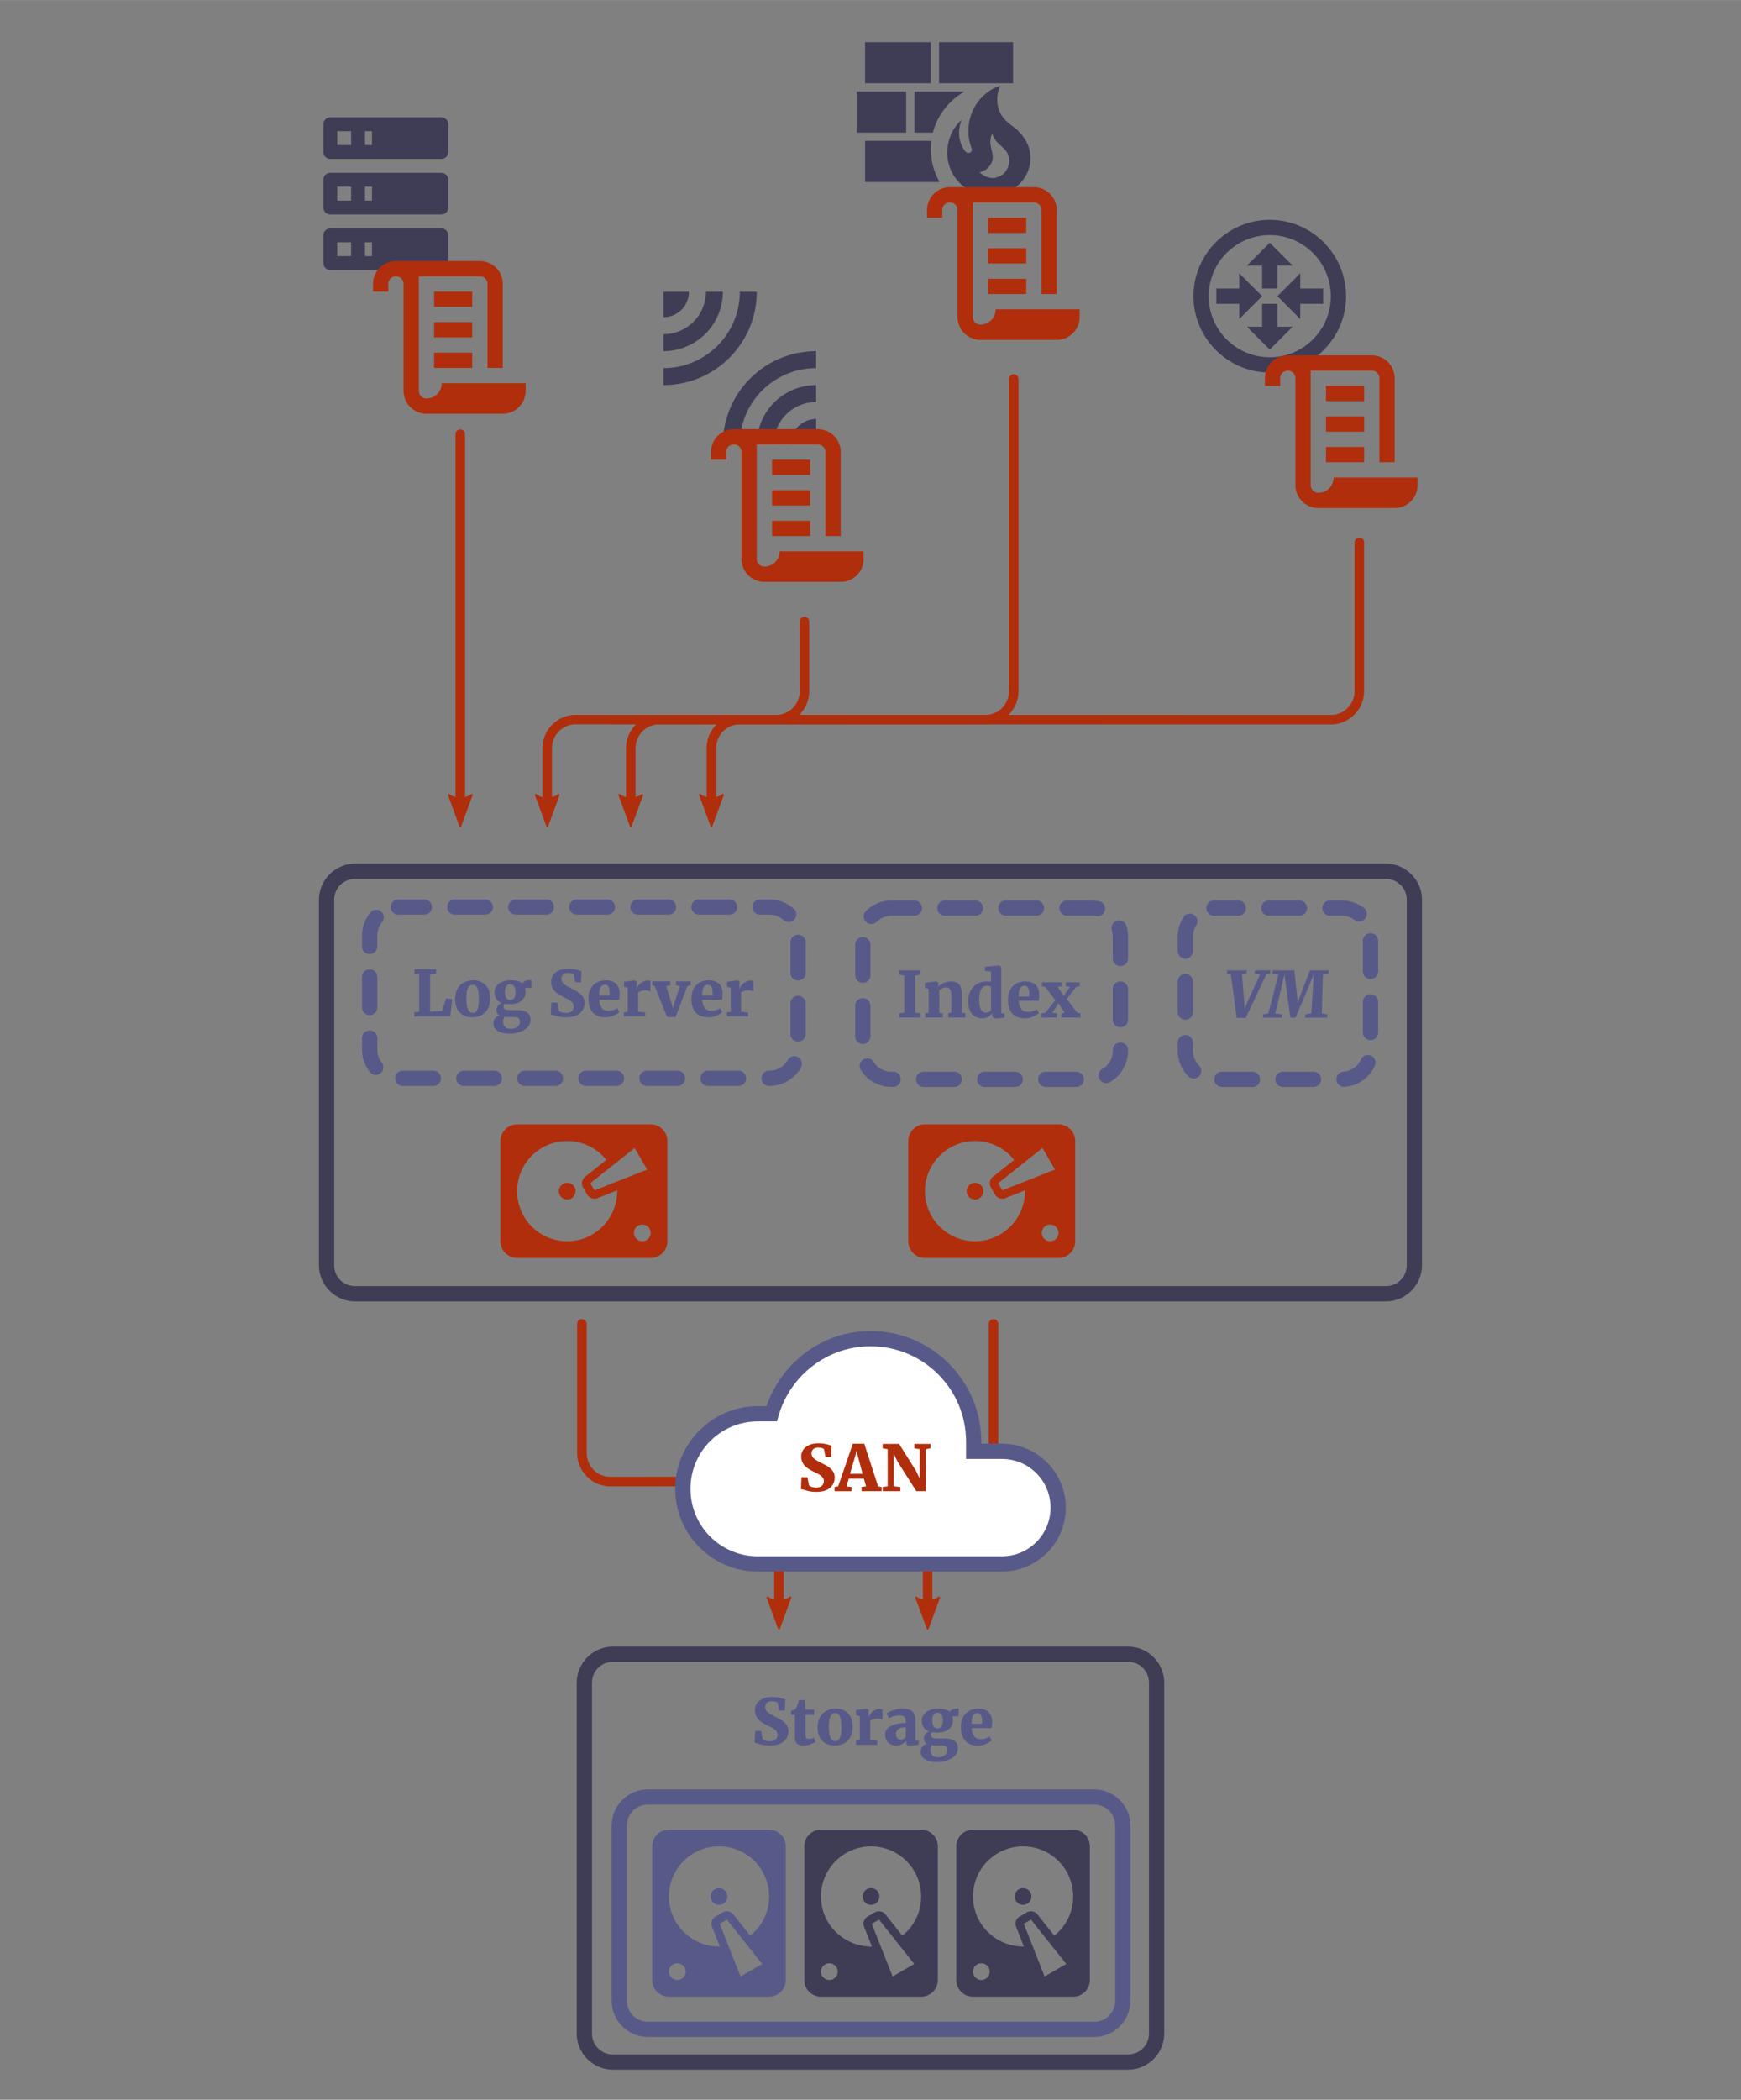 <svg width="730" height="880" version="1.1" viewBox="0 0 193.15 232.83" xmlns="http://www.w3.org/2000/svg"><rect x="0" y="0" width="193.15" height="232.83" fill="#808080" stroke="none"/><g transform="translate(2.646 2.646)"><g transform="translate(-5.732 -2.32)"><g transform="translate(27.848 -25.812)"><path d="m88.673 40.501-0.018 0.011c0.21 0.256 0.392 0.538 0.529 0.839l0.082 0.174c0.648 1.542 0.192 3.321-1.004 4.434-1.086 0.995-2.6 1.259-4.005 1.077-1.332-0.164-2.555-1.004-3.257-2.162-0.21-0.356-0.392-0.757-0.484-1.168-0.119-0.319-0.155-0.666-0.182-1.004-0.082-1.46 0.502-3.011 1.606-3.923-0.502 1.104-0.383 2.482 0.356 3.44l0.1 0.119c0.128 0.109 0.283 0.137 0.429 0.082 0.137-0.055 0.246-0.192 0.246-0.338l-0.064-0.219c-0.803-2.126-0.128-4.59 1.579-5.985 0.465-0.383 1.04-0.73 1.642-0.885-0.62 1.241-0.42 2.865 0.575 3.832 0.42 0.456 0.931 0.721 1.359 1.122l0.511 0.557m-2.08 4.252-0.011-0.028c0.411-0.356 0.639-0.967 0.62-1.515l-0.028-0.283c-0.182-0.912-0.976-1.223-1.487-1.889l-0.392-0.712c-0.201 0.456-0.219 0.885-0.137 1.378 0.091 0.52 0.292 0.967 0.192 1.506-0.146 0.593-0.611 1.186-1.423 1.378 0.456 0.447 1.195 0.803 1.934 0.547 0.237-0.064 0.538-0.237 0.73-0.383m-15.383-3.65h7.354l-0.055 0.912c0 1.286 0.328 2.491 0.912 3.54v0.11h-8.212v-4.562m-0.912-5.474h5.474v4.562h-5.474v-4.562m6.387 0h5.474v0.064c-1.67 0.967-2.929 2.582-3.422 4.498h-2.053v-4.562m-5.474-5.474h7.299v4.562h-7.299v-4.562m8.212 0h8.212v4.562h-8.212z" fill="#3f3d56" stroke-width=".912"/><path d="m84.009 61.477a0.847 0.847 0 0 1-0.847-0.847v-12.7h6.773a0.847 0.847 0 0 1 0.847 0.847v9.313h1.693v-9.313a2.54 2.54 0 0 0-2.54-2.54h-9.313a2.54 2.54 0 0 0-2.54 2.54v0.847h1.693v-0.847a0.847 0.847 0 0 1 0.847-0.847 0.847 0.847 0 0 1 0.847 0.847v11.853a2.54 2.54 0 0 0 2.54 2.54h8.467a2.54 2.54 0 0 0 2.54-2.54v-0.847h-9.313a1.693 1.693 0 0 1-1.693 1.693m5.08-11.853h-4.233v1.693h4.233v-1.693m0 3.387h-4.233v1.693h4.233v-1.693m0 3.387h-4.233v1.693h4.233z" fill="#b02e0c" stroke-width=".847"/></g><g transform="translate(10.784 -11.716)"><path d="m28.948 24.393h12.315a0.77 0.77 0 0 1 0.77 0.77v3.079a0.77 0.77 0 0 1-0.77 0.77h-12.315a0.77 0.77 0 0 1-0.77-0.77v-3.079a0.77 0.77 0 0 1 0.77-0.77m0 6.158h12.315a0.77 0.77 0 0 1 0.77 0.77v3.079a0.77 0.77 0 0 1-0.77 0.77h-12.315a0.77 0.77 0 0 1-0.77-0.77v-3.079a0.77 0.77 0 0 1 0.77-0.77m0 6.158h12.315a0.77 0.77 0 0 1 0.77 0.77v3.079a0.77 0.77 0 0 1-0.77 0.77h-12.315a0.77 0.77 0 0 1-0.77-0.77v-3.079a0.77 0.77 0 0 1 0.77-0.77m3.849-9.236h0.77v-1.539h-0.77v1.539m0 6.158h0.77v-1.539h-0.77v1.539m0 6.158h0.77v-1.539h-0.77v1.539m-3.079-13.855v1.539h1.539v-1.539h-1.539m0 6.158v1.539h1.539v-1.539h-1.539m0 6.158v1.539h1.539v-1.539z" fill="#3f3d56" stroke-width=".77"/><path d="m39.613 55.572a0.847 0.847 0 0 1-0.847-0.847v-12.7h6.773a0.847 0.847 0 0 1 0.847 0.847v9.313h1.693v-9.313a2.54 2.54 0 0 0-2.54-2.54h-9.313a2.54 2.54 0 0 0-2.54 2.54v0.847h1.693v-0.847a0.847 0.847 0 0 1 0.847-0.847 0.847 0.847 0 0 1 0.847 0.847v11.853a2.54 2.54 0 0 0 2.54 2.54h8.467a2.54 2.54 0 0 0 2.54-2.54v-0.847h-9.313a1.693 1.693 0 0 1-1.693 1.693m5.08-11.853h-4.233v1.693h4.233v-1.693m0 3.387h-4.233v1.693h4.233v-1.693m0 3.387h-4.233v1.693h4.233z" fill="#b02e0c" stroke-width=".847"/></g><g transform="translate(13.526 -21.252)"><path d="m130.43 45.297c-4.657 0-8.467 3.81-8.467 8.467s3.81 8.467 8.467 8.467c4.657 0 8.467-3.81 8.467-8.467s-3.81-8.467-8.467-8.467m0 15.24c-3.742 0-6.773-3.031-6.773-6.773s3.031-6.773 6.773-6.773c3.742 0 6.773 3.031 6.773 6.773s-3.031 6.773-6.773 6.773m0.847-5.927v2.54h1.693l-2.54 2.54-2.54-2.54h1.693v-2.54m-5.08 0h2.54v1.693l2.54-2.54-2.54-2.54v1.693h-2.54m5.08 0v-2.54h-1.693l2.54-2.54 2.54 2.54h-1.693v2.54m5.08 0h-2.54v-1.693l-2.54 2.54 2.54 2.54v-1.693h2.54" fill="#3f3d56" stroke-width=".847"/><path d="m135.82 75.565a0.847 0.847 0 0 1-0.847-0.847v-12.7h6.773a0.847 0.847 0 0 1 0.847 0.847v9.313h1.693v-9.313a2.54 2.54 0 0 0-2.54-2.54h-9.313a2.54 2.54 0 0 0-2.54 2.54v0.847h1.693v-0.847a0.847 0.847 0 0 1 0.847-0.847 0.847 0.847 0 0 1 0.847 0.847v11.853a2.54 2.54 0 0 0 2.54 2.54h8.467a2.54 2.54 0 0 0 2.54-2.54v-0.847h-9.313a1.693 1.693 0 0 1-1.693 1.693m5.08-11.853h-4.233v1.693h4.233v-1.693m0 3.387h-4.233v1.693h4.233v-1.693m0 3.387h-4.233v1.693h4.233z" fill="#b02e0c" stroke-width=".847"/></g><g transform="translate(24.484 -41.211)"><path d="m55.033 73.234h-2.822v2.822a2.822 2.822 0 0 0 2.822-2.822m7.526 0h-1.881a8.467 8.467 0 0 1-8.467 8.467v1.881c5.72 0 10.348-4.638 10.348-10.348m-3.763 0h-1.881a4.704 4.704 0 0 1-4.704 4.704v1.881a6.585 6.585 0 0 0 6.585-6.585m0 16.933h1.881a8.467 8.467 0 0 1 8.467-8.467v-1.881a10.348 10.348 0 0 0-10.348 10.348m7.526 0h2.822v-2.822a2.822 2.822 0 0 0-2.822 2.822m-3.763 0h1.881a4.704 4.704 0 0 1 4.704-4.704v-1.881a6.585 6.585 0 0 0-6.585 6.585z" fill="#3f3d56" stroke-width=".941"/><path d="m63.406 103.71a0.847 0.847 0 0 1-0.847-0.847v-12.7h6.773a0.847 0.847 0 0 1 0.847 0.847v9.313h1.693v-9.313a2.54 2.54 0 0 0-2.54-2.54h-9.313a2.54 2.54 0 0 0-2.54 2.54v0.847h1.693v-0.847a0.847 0.847 0 0 1 0.847-0.847 0.847 0.847 0 0 1 0.847 0.847v11.853a2.54 2.54 0 0 0 2.54 2.54h8.467a2.54 2.54 0 0 0 2.54-2.54v-0.847h-9.313a1.693 1.693 0 0 1-1.693 1.693m5.08-11.853h-4.233v1.693h4.233v-1.693m0 3.387h-4.233v1.693h4.233v-1.693m0 3.387h-4.233v1.693h4.233z" fill="#b02e0c" stroke-width=".847"/></g></g><g transform="translate(-13.442)"><path d="m50.197 93.115c-2.213 0-4.021 1.808-4.021 4.021v40.504c0 2.213 1.808 4.021 4.021 4.021h114.34c2.213 0 4.021-1.808 4.021-4.021v-40.504c0-2.213-1.808-4.021-4.021-4.021zm0 1.693h114.34c1.305 0 2.328 1.024 2.328 2.328v40.504c0 1.305-1.024 2.328-2.328 2.328h-114.34c-1.305 0-2.328-1.024-2.328-2.328v-40.504c0-1.305 1.024-2.328 2.328-2.328z" color="#000000" fill="#3f3d56" stroke-linecap="round" stroke-linejoin="round" style="-inkscape-stroke:none;paint-order:markers stroke fill"/><path d="m66.314 134.99v-11.112a1.852 1.852 0 0 1 1.852-1.852h14.817a1.852 1.852 0 0 1 1.852 1.852v11.112a1.852 1.852 0 0 1-1.852 1.852h-14.817a1.852 1.852 0 0 1-1.852-1.852m1.852-5.556a5.556 5.556 0 0 0 5.556 5.556c3.065 0 5.556-2.491 5.556-5.649l-2.065 0.815c-0.445 0.25-1.009 0.102-1.269-0.343l-0.463-0.796c-0.25-0.444-0.102-1.009 0.343-1.269l2.241-1.778c-1.019-1.278-2.584-2.093-4.343-2.093a5.556 5.556 0 0 0-5.556 5.556m4.63 0a0.926 0.926 0 0 1 0.926-0.926 0.926 0.926 0 0 1 0.926 0.926 0.926 0.926 0 0 1-0.926 0.926 0.926 0.926 0 0 1-0.926-0.926m8.334 4.63a0.926 0.926 0 0 0 0.926 0.926 0.926 0.926 0 0 0 0.926-0.926 0.926 0.926 0 0 0-0.926-0.926 0.926 0.926 0 0 0-0.926 0.926m-4.38-4.714 5.843-2.306-1.389-2.398-4.917 3.908z" fill="#b02e0c" stroke-width=".926"/><g transform="translate(-3.751 -82.987)" fill="#575a89"><path d="m58.734 180.07a0.847 0.847 0 0 0-0.846 0.846 0.847 0.847 0 0 0 0.846 0.848h2.879a0.847 0.847 0 0 0 0.848-0.848 0.847 0.847 0 0 0-0.848-0.846zm6.266 0a0.847 0.847 0 0 0-0.846 0.846 0.847 0.847 0 0 0 0.846 0.848h3.387a0.847 0.847 0 0 0 0.848-0.848 0.847 0.847 0 0 0-0.848-0.846zm6.773 0a0.847 0.847 0 0 0-0.846 0.846 0.847 0.847 0 0 0 0.846 0.848h3.387a0.847 0.847 0 0 0 0.846-0.848 0.847 0.847 0 0 0-0.846-0.846zm6.773 0a0.847 0.847 0 0 0-0.848 0.846 0.847 0.847 0 0 0 0.848 0.848h3.387a0.847 0.847 0 0 0 0.846-0.848 0.847 0.847 0 0 0-0.846-0.846zm6.773 0a0.847 0.847 0 0 0-0.848 0.846 0.847 0.847 0 0 0 0.848 0.848h3.387a0.847 0.847 0 0 0 0.846-0.848 0.847 0.847 0 0 0-0.846-0.846zm6.773 0a0.847 0.847 0 0 0-0.848 0.846 0.847 0.847 0 0 0 0.848 0.848h3.387a0.847 0.847 0 0 0 0.846-0.848 0.847 0.847 0 0 0-0.846-0.846zm6.773 0a0.847 0.847 0 0 0-0.848 0.846 0.847 0.847 0 0 0 0.848 0.848h1.037l0.131 2e-3 0.119 0.01 0.117 0.014 0.115 0.021 0.113 0.025 0.109 0.031 0.107 0.037 0.105 0.041 0.104 0.047 0.1 0.051 0.098 0.057 0.096 0.059 0.09 0.066 0.088 0.068 0.098 0.084a0.847 0.847 0 0 0 1.193-0.086 0.847 0.847 0 0 0-0.086-1.195l-0.111-0.096a0.847 0.847 0 0 0-0.031-0.027l-0.121-0.094a0.847 0.847 0 0 0-0.031-0.023l-0.125-0.09a0.847 0.847 0 0 0-0.033-0.021l-0.129-0.082a0.847 0.847 0 0 0-0.035-0.021l-0.133-0.076a0.847 0.847 0 0 0-0.037-0.019l-0.137-0.07a0.847 0.847 0 0 0-0.037-0.018l-0.141-0.065a0.847 0.847 0 0 0-0.039-0.016l-0.143-0.057a0.847 0.847 0 0 0-0.041-0.014l-0.146-0.051a0.847 0.847 0 0 0-0.041-0.012l-0.15-0.043a0.847 0.847 0 0 0-0.041-0.01l-0.154-0.037a0.847 0.847 0 0 0-0.041-8e-3l-0.156-0.027a0.847 0.847 0 0 0-0.041-6e-3l-0.16-0.021a0.847 0.847 0 0 0-0.043-4e-3l-0.16-0.012a0.847 0.847 0 0 0-0.043-2e-3l-0.164-4e-3a0.847 0.847 0 0 0-0.021 0zm-42.029 1.359a0.847 0.847 0 0 0-1.195 0.086 0.847 0.847 0 0 0-0.025 0.031l-0.094 0.119a0.847 0.847 0 0 0-0.025 0.033l-0.088 0.125a0.847 0.847 0 0 0-0.023 0.033l-0.082 0.129a0.847 0.847 0 0 0-0.021 0.035l-0.076 0.133a0.847 0.847 0 0 0-0.02 0.035l-0.068 0.137a0.847 0.847 0 0 0-0.02 0.039l-0.062 0.141a0.847 0.847 0 0 0-0.016 0.037l-0.057 0.145a0.847 0.847 0 0 0-0.016 0.039l-0.049 0.148a0.847 0.847 0 0 0-0.014 0.039l-0.041 0.152a0.847 0.847 0 0 0-0.012 0.039l-0.035 0.154a0.847 0.847 0 0 0-0.008 0.041l-0.027 0.158a0.847 0.847 0 0 0-0.008 0.041l-0.02 0.16a0.847 0.847 0 0 0-0.004 0.041l-0.012 0.162a0.847 0.847 0 0 0-0.004 0.043l-0.004 0.164a0.847 0.847 0 0 0 0 0.021v1.195a0.847 0.847 0 0 0 0.848 0.846 0.847 0.847 0 0 0 0.846-0.846v-1.186l0.004-0.131 0.01-0.121 0.014-0.115 0.021-0.115 0.025-0.113 0.031-0.111 0.035-0.107 0.043-0.105 0.045-0.104 0.053-0.1 0.055-0.098 0.061-0.094 0.064-0.092 0.057-0.072a0.847 0.847 0 0 0-0.086-1.193zm46.252 2.551a0.847 0.847 0 0 0-0.848 0.846v3.387a0.847 0.847 0 0 0 0.848 0.848 0.847 0.847 0 0 0 0.846-0.848v-3.387a0.847 0.847 0 0 0-0.846-0.846zm-47.529 3.846a0.847 0.847 0 0 0-0.848 0.848v3.387a0.847 0.847 0 0 0 0.848 0.846 0.847 0.847 0 0 0 0.846-0.846v-3.387a0.847 0.847 0 0 0-0.846-0.848zm47.529 2.928a0.847 0.847 0 0 0-0.848 0.846v3.387a0.847 0.847 0 0 0 0.848 0.848 0.847 0.847 0 0 0 0.846-0.848v-3.387a0.847 0.847 0 0 0-0.846-0.846zm-47.529 3.846a0.847 0.847 0 0 0-0.848 0.848v1.283a0.847 0.847 0 0 0 0 0.021l0.004 0.164a0.847 0.847 0 0 0 0.004 0.041l0.012 0.162a0.847 0.847 0 0 0 0.004 0.043l0.02 0.158a0.847 0.847 0 0 0 0.008 0.043l0.027 0.156a0.847 0.847 0 0 0 0.008 0.041l0.035 0.154a0.847 0.847 0 0 0 0.012 0.041l0.041 0.15a0.847 0.847 0 0 0 0.014 0.041l0.049 0.146a0.847 0.847 0 0 0 0.016 0.039l0.057 0.145a0.847 0.847 0 0 0 0.016 0.039l0.062 0.141a0.847 0.847 0 0 0 0.02 0.037l0.068 0.137a0.847 0.847 0 0 0 0.02 0.037l0.076 0.133a0.847 0.847 0 0 0 0.021 0.035l0.082 0.129a0.847 0.847 0 0 0 0.023 0.033l0.088 0.125a0.847 0.847 0 0 0 0.025 0.031l0.039 0.053a0.847 0.847 0 0 0 1.19 0.143 0.847 0.847 0 0 0 0.143-1.19l-0.027-0.035-0.064-0.092-0.061-0.094-0.055-0.098-0.053-0.1-0.045-0.104-0.043-0.105-0.035-0.107-0.031-0.111-0.025-0.111-0.021-0.115-0.014-0.117-0.01-0.119-0.004-0.133v-1.272a0.847 0.847 0 0 0-0.846-0.848zm47.535 2.967a0.847 0.847 0 0 0-1.154 0.312l-0.035 0.061-0.061 0.094-0.064 0.092-0.068 0.088-0.074 0.084-0.076 0.082-0.08 0.076-0.086 0.074-0.088 0.068-0.09 0.065-0.096 0.06-0.098 0.057-0.1 0.051-0.104 0.045-0.105 0.043-0.107 0.035-0.109 0.031-0.113 0.027-0.115 0.019-0.117 0.016-0.119 8e-3 -0.131 4e-3h-0.029a0.847 0.847 0 0 0-0.848 0.846 0.847 0.847 0 0 0 0.848 0.848h0.039a0.847 0.847 0 0 0 0.021 0l0.164-4e-3a0.847 0.847 0 0 0 0.043-2e-3l0.16-0.014a0.847 0.847 0 0 0 0.043-4e-3l0.16-0.019a0.847 0.847 0 0 0 0.041-6e-3l0.156-0.029a0.847 0.847 0 0 0 0.041-8e-3l0.154-0.035a0.847 0.847 0 0 0 0.041-0.01l0.15-0.043a0.847 0.847 0 0 0 0.041-0.014l0.146-0.049a0.847 0.847 0 0 0 0.041-0.014l0.143-0.057a0.847 0.847 0 0 0 0.039-0.018l0.141-0.062a0.847 0.847 0 0 0 0.037-0.018l0.137-0.07a0.847 0.847 0 0 0 0.037-0.019l0.133-0.076a0.847 0.847 0 0 0 0.035-0.021l0.129-0.082a0.847 0.847 0 0 0 0.033-0.023l0.125-0.088a0.847 0.847 0 0 0 0.031-0.025l0.121-0.094a0.847 0.847 0 0 0 0.031-0.025l0.115-0.1a0.847 0.847 0 0 0 0.029-0.027l0.111-0.105a0.847 0.847 0 0 0 0.027-0.029l0.105-0.109a0.847 0.847 0 0 0 0.027-0.029l0.1-0.115a0.847 0.847 0 0 0 0.025-0.031l0.094-0.121a0.847 0.847 0 0 0 0.025-0.031l0.088-0.125a0.847 0.847 0 0 0 0.023-0.033l0.082-0.129a0.847 0.847 0 0 0 0.021-0.035l0.045-0.078a0.847 0.847 0 0 0-0.314-1.156zm-43.861 1.492a0.847 0.847 0 0 0-0.846 0.846 0.847 0.847 0 0 0 0.846 0.848h3.387a0.847 0.847 0 0 0 0.848-0.848 0.847 0.847 0 0 0-0.848-0.846zm6.773 0a0.847 0.847 0 0 0-0.846 0.846 0.847 0.847 0 0 0 0.846 0.848h3.387a0.847 0.847 0 0 0 0.848-0.848 0.847 0.847 0 0 0-0.848-0.846zm6.773 0a0.847 0.847 0 0 0-0.846 0.846 0.847 0.847 0 0 0 0.846 0.848h3.387a0.847 0.847 0 0 0 0.848-0.848 0.847 0.847 0 0 0-0.848-0.846zm6.773 0a0.847 0.847 0 0 0-0.846 0.846 0.847 0.847 0 0 0 0.846 0.848h3.387a0.847 0.847 0 0 0 0.846-0.848 0.847 0.847 0 0 0-0.846-0.846zm6.773 0a0.847 0.847 0 0 0-0.848 0.846 0.847 0.847 0 0 0 0.848 0.848h3.387a0.847 0.847 0 0 0 0.846-0.848 0.847 0.847 0 0 0-0.846-0.846zm6.773 0a0.847 0.847 0 0 0-0.848 0.846 0.847 0.847 0 0 0 0.848 0.848h3.387a0.847 0.847 0 0 0 0.846-0.848 0.847 0.847 0 0 0-0.846-0.846z" color="#000000" stroke-dasharray="3.387, 3.387" stroke-dashoffset=".508" stroke-linecap="round" stroke-linejoin="round" style="-inkscape-stroke:none;paint-order:markers stroke fill"/><g stroke-width=".265" aria-label="Log Server"><path d="m61.051 192.52v-4.113l-0.529-0.099v-0.49h2.409v0.49l-0.67 0.099v4.103l1.323-0.071 0.462-1.397 0.663 0.085-0.205 1.933h-3.99v-0.466z"/><path d="m65.037 191.12q0-0.706 0.275-1.168 0.279-0.462 0.73-0.688 0.455-0.226 0.988-0.226 0.878 0 1.386 0.529 0.512 0.529 0.512 1.489 0 0.723-0.279 1.185-0.275 0.459-0.73 0.677-0.455 0.219-0.988 0.219-0.871 0-1.383-0.529t-0.512-1.489zm1.962 1.528q0.335 0 0.504-0.36 0.169-0.36 0.169-1.147 0-0.801-0.155-1.206-0.155-0.406-0.536-0.406-0.335 0-0.515 0.36-0.18 0.36-0.18 1.147 0 0.801 0.166 1.206 0.169 0.406 0.547 0.406z"/><path d="m71.123 194.96q-0.864 0-1.355-0.3-0.487-0.296-0.487-0.864 0-0.335 0.187-0.557 0.191-0.222 0.48-0.31-0.173-0.102-0.25-0.258-0.078-0.155-0.078-0.346 0-0.229 0.155-0.441 0.155-0.215 0.416-0.332-0.43-0.159-0.61-0.473-0.176-0.318-0.176-0.723 0-0.416 0.243-0.713 0.247-0.296 0.653-0.452 0.409-0.159 0.896-0.159 0.455 0 0.773 0.085 0.318 0.081 0.519 0.24 0.085-0.106 0.293-0.222 0.212-0.116 0.459-0.116h0.254v0.861h-0.702q0.071 0.18 0.071 0.402 0.004 0.635-0.448 1.023-0.452 0.388-1.316 0.388-0.314 0-0.568-0.049-0.123 0.134-0.123 0.303 0 0.215 0.176 0.307 0.18 0.092 0.607 0.092h0.727q1.492 0 1.492 1.072 0 0.363-0.194 0.649-0.191 0.286-0.519 0.483-0.328 0.201-0.737 0.303-0.406 0.106-0.836 0.106zm0.046-3.743q0.314 0 0.437-0.236t0.123-0.628q0-0.452-0.138-0.656-0.134-0.208-0.427-0.208-0.3 0-0.452 0.215-0.148 0.215-0.148 0.621 0 0.427 0.141 0.66 0.141 0.233 0.462 0.233zm0.085 3.21q0.236 0 0.459-0.085 0.222-0.085 0.367-0.258 0.148-0.173 0.148-0.437 0-0.293-0.148-0.416-0.145-0.123-0.515-0.123h-0.776q-0.127 0-0.258-0.018-0.067 0.095-0.12 0.229-0.053 0.134-0.053 0.314 0 0.36 0.219 0.575 0.219 0.219 0.677 0.219z"/><path d="m77.339 193.14q-0.434 0-0.766-0.074t-0.561-0.148q-0.229-0.078-0.356-0.088l0.06-1.316h0.66l0.173 0.896q0.071 0.085 0.275 0.166 0.205 0.081 0.515 0.081 0.441 0 0.649-0.198 0.212-0.201 0.212-0.526 0-0.24-0.148-0.413-0.145-0.176-0.409-0.328-0.265-0.152-0.628-0.318-0.201-0.095-0.434-0.233-0.229-0.138-0.434-0.335-0.205-0.198-0.335-0.469-0.127-0.275-0.127-0.642 0-0.377 0.212-0.706 0.212-0.332 0.639-0.533 0.427-0.205 1.073-0.205 0.409 0 0.691 0.06 0.286 0.057 0.469 0.12 0.183 0.06 0.289 0.07l-0.042 1.256h-0.642l-0.159-0.864q-0.042-0.057-0.212-0.113-0.166-0.056-0.402-0.056-0.413 0-0.593 0.191-0.18 0.191-0.18 0.441 0 0.282 0.173 0.48 0.176 0.194 0.462 0.353 0.289 0.155 0.621 0.321 0.212 0.099 0.441 0.233 0.233 0.134 0.43 0.318 0.201 0.18 0.325 0.423 0.127 0.243 0.127 0.568 0 0.272-0.106 0.554-0.102 0.279-0.339 0.515-0.236 0.233-0.635 0.377-0.399 0.141-0.988 0.141z"/><path d="m81.72 193.14q-0.674 0-1.094-0.261-0.416-0.261-0.61-0.72-0.191-0.462-0.191-1.058 0-0.653 0.24-1.111 0.24-0.462 0.674-0.706 0.437-0.243 1.02-0.243 0.748 0 1.132 0.381 0.388 0.377 0.402 1.051 0 0.24-0.018 0.416-0.014 0.176-0.042 0.31h-2.212q0.039 0.596 0.293 0.914 0.254 0.318 0.723 0.318 0.282 0 0.564-0.095 0.286-0.099 0.445-0.198l0.198 0.427q-0.106 0.116-0.339 0.25t-0.543 0.229q-0.307 0.095-0.642 0.095zm-0.706-2.409h1.157q0.004-0.074 0.007-0.145 0.004-0.074 0.004-0.148 0-0.416-0.116-0.66-0.113-0.247-0.413-0.247-0.18 0-0.321 0.095-0.138 0.095-0.222 0.353-0.085 0.258-0.095 0.751z"/><path d="m83.763 193.06v-0.462l0.43-0.064v-2.653l-0.42-0.131v-0.554l1.171-0.152h0.021l0.201 0.148v0.169l-0.025 0.614h0.025q0.032-0.109 0.134-0.261 0.106-0.155 0.272-0.303 0.166-0.152 0.381-0.25 0.219-0.099 0.473-0.099 0.099 0 0.169 0.018 0.074 0.014 0.116 0.032v1.171q-0.085-0.064-0.219-0.095-0.134-0.035-0.363-0.035-0.282 0-0.483 0.078-0.201 0.074-0.3 0.141v2.159l0.776 0.067v0.462z"/><path d="m86.899 189.59v-0.448h2.004v0.448l-0.441 0.088 0.572 1.859 0.18 0.642 0.152-0.631 0.603-1.87-0.43-0.088v-0.448h1.633v0.448l-0.37 0.088-1.305 3.44h-0.942l-1.379-3.44z"/><path d="m93.143 193.14q-0.674 0-1.094-0.261-0.416-0.261-0.61-0.72-0.191-0.462-0.191-1.058 0-0.653 0.24-1.111 0.24-0.462 0.674-0.706 0.437-0.243 1.02-0.243 0.748 0 1.132 0.381 0.388 0.377 0.402 1.051 0 0.24-0.018 0.416-0.014 0.176-0.042 0.31h-2.212q0.039 0.596 0.293 0.914 0.254 0.318 0.723 0.318 0.282 0 0.564-0.095 0.286-0.099 0.445-0.198l0.198 0.427q-0.106 0.116-0.339 0.25t-0.543 0.229q-0.307 0.095-0.642 0.095zm-0.706-2.409h1.157q0.004-0.074 0.007-0.145 0.004-0.074 0.004-0.148 0-0.416-0.116-0.66-0.113-0.247-0.413-0.247-0.18 0-0.321 0.095-0.138 0.095-0.222 0.353-0.085 0.258-0.095 0.751z"/><path d="m95.186 193.06v-0.462l0.43-0.064v-2.653l-0.42-0.131v-0.554l1.171-0.152h0.021l0.201 0.148v0.169l-0.025 0.614h0.025q0.032-0.109 0.134-0.261 0.106-0.155 0.272-0.303 0.166-0.152 0.381-0.25 0.219-0.099 0.473-0.099 0.099 0 0.169 0.018 0.074 0.014 0.116 0.032v1.171q-0.085-0.064-0.219-0.095-0.134-0.035-0.363-0.035-0.282 0-0.483 0.078-0.201 0.074-0.3 0.141v2.159l0.776 0.067v0.462z"/></g></g><g transform="translate(-12.184 -82.871)" fill="#575a89"><path d="m121.86 180.07-0.164 4e-3a0.847 0.847 0 0 0-0.041 2e-3l-0.162 0.012a0.847 0.847 0 0 0-0.043 4e-3l-0.158 0.021a0.847 0.847 0 0 0-0.043 6e-3l-0.156 0.027a0.847 0.847 0 0 0-0.041 8e-3l-0.154 0.037a0.847 0.847 0 0 0-0.041 0.01l-0.15 0.043a0.847 0.847 0 0 0-0.041 0.012l-0.146 0.051a0.847 0.847 0 0 0-0.039 0.014l-0.145 0.057a0.847 0.847 0 0 0-0.039 0.016l-0.141 0.065a0.847 0.847 0 0 0-0.037 0.018l-0.137 0.07a0.847 0.847 0 0 0-0.037 0.019l-0.133 0.076a0.847 0.847 0 0 0-0.035 0.021l-0.129 0.082a0.847 0.847 0 0 0-0.033 0.021l-0.125 0.09a0.847 0.847 0 0 0-0.031 0.023l-0.121 0.094a0.847 0.847 0 0 0-0.031 0.027l-0.115 0.1a0.847 0.847 0 0 0-0.029 0.027l-0.105 0.1a0.847 0.847 0 0 0-0.029 1.197 0.847 0.847 0 0 0 1.197 0.029l0.092-0.088 0.084-0.072 0.088-0.068 0.09-0.066 0.096-0.059 0.098-0.057 0.1-0.051 0.104-0.047 0.105-0.041 0.107-0.037 0.109-0.031 0.113-0.025 0.115-0.021 0.117-0.014 0.119-0.01 0.117-4e-3a0.847 0.847 0 0 0 4e-3 2e-3h2.541a0.847 0.847 0 0 0 0.846-0.848 0.847 0.847 0 0 0-0.846-0.846h-2.541a0.847 0.847 0 0 0-0.01 4e-3 0.847 0.847 0 0 0-0.012-4e-3zm5.949 0a0.847 0.847 0 0 0-0.848 0.846 0.847 0.847 0 0 0 0.848 0.848h3.385a0.847 0.847 0 0 0 0.848-0.848 0.847 0.847 0 0 0-0.848-0.846zm6.771 0a0.847 0.847 0 0 0-0.846 0.846 0.847 0.847 0 0 0 0.846 0.848h3.387a0.847 0.847 0 0 0 0.848-0.848 0.847 0.847 0 0 0-0.848-0.846zm6.773 0a0.847 0.847 0 0 0-0.846 0.846 0.847 0.847 0 0 0 0.846 0.848h2.744l0.133 2e-3 0.119 0.01 0.117 0.014 0.121 0.021a0.847 0.847 0 0 0 0.982-0.684 0.847 0.847 0 0 0-0.686-0.982l-0.143-0.025a0.847 0.847 0 0 0-0.043-6e-3l-0.158-0.021a0.847 0.847 0 0 0-0.043-4e-3l-0.162-0.012a0.847 0.847 0 0 0-0.041-2e-3l-0.164-4e-3a0.847 0.847 0 0 0-0.021 0zm5.514 2.262a0.847 0.847 0 0 0-0.531 1.072l0.027 0.102 0.027 0.113 0.019 0.115 0.016 0.115 8e-3 0.121 4e-3 0.131v2.404a0.847 0.847 0 0 0 0.846 0.848 0.847 0.847 0 0 0 0.848-0.848v-2.414a0.847 0.847 0 0 0 0-0.021l-4e-3 -0.164a0.847 0.847 0 0 0-2e-3 -0.043l-0.014-0.162a0.847 0.847 0 0 0-4e-3 -0.041l-0.019-0.16a0.847 0.847 0 0 0-6e-3 -0.041l-0.029-0.158a0.847 0.847 0 0 0-8e-3 -0.041l-0.035-0.154a0.847 0.847 0 0 0-0.01-0.039l-0.043-0.152a0.847 0.847 0 0 0-0.014-0.039l-2e-3 -0.012a0.847 0.847 0 0 0-1.074-0.531zm-28.16 1.797a0.847 0.847 0 0 0-0.848 0.848v3.387a0.847 0.847 0 0 0 0.848 0.846 0.847 0.847 0 0 0 0.846-0.846v-3.387a0.847 0.847 0 0 0-0.846-0.848zm28.576 4.918a0.847 0.847 0 0 0-0.846 0.846v3.387a0.847 0.847 0 0 0 0.846 0.846 0.847 0.847 0 0 0 0.848-0.846v-3.387a0.847 0.847 0 0 0-0.848-0.846zm-28.576 1.855a0.847 0.847 0 0 0-0.848 0.848v3.387a0.847 0.847 0 0 0 0.848 0.846 0.847 0.847 0 0 0 0.846-0.846v-3.387a0.847 0.847 0 0 0-0.846-0.848zm28.576 4.916a0.847 0.847 0 0 0-0.846 0.848v0.053l-4e-3 0.133-8e-3 0.119-0.016 0.117-0.019 0.115-0.027 0.111-0.031 0.111-0.035 0.107-0.041 0.105-0.047 0.104-0.051 0.1-0.057 0.098-0.061 0.094-0.064 0.092-0.068 0.088-0.074 0.084-0.076 0.082-0.082 0.076-0.084 0.074-0.088 0.068-0.09 0.065-0.096 0.06-0.039 0.021a0.847 0.847 0 0 0-0.312 1.156 0.847 0.847 0 0 0 1.156 0.312l0.057-0.031a0.847 0.847 0 0 0 0.035-0.021l0.129-0.082a0.847 0.847 0 0 0 0.033-0.023l0.125-0.088a0.847 0.847 0 0 0 0.031-0.025l0.121-0.094a0.847 0.847 0 0 0 0.031-0.025l0.115-0.1a0.847 0.847 0 0 0 0.029-0.027l0.109-0.105a0.847 0.847 0 0 0 0.029-0.029l0.105-0.109a0.847 0.847 0 0 0 0.027-0.029l0.1-0.115a0.847 0.847 0 0 0 0.025-0.031l0.094-0.121a0.847 0.847 0 0 0 0.025-0.031l0.088-0.125a0.847 0.847 0 0 0 0.023-0.033l0.082-0.129a0.847 0.847 0 0 0 0.021-0.035l0.076-0.133a0.847 0.847 0 0 0 0.019-0.037l0.07-0.137a0.847 0.847 0 0 0 0.018-0.037l0.062-0.141a0.847 0.847 0 0 0 0.018-0.039l0.057-0.145a0.847 0.847 0 0 0 0.014-0.039l0.049-0.146a0.847 0.847 0 0 0 0.014-0.041l0.043-0.15a0.847 0.847 0 0 0 0.01-0.041l0.035-0.154a0.847 0.847 0 0 0 8e-3 -0.041l0.029-0.156a0.847 0.847 0 0 0 6e-3 -0.043l0.019-0.158a0.847 0.847 0 0 0 4e-3 -0.043l0.014-0.162a0.847 0.847 0 0 0 2e-3 -0.041l4e-3 -0.164a0.847 0.847 0 0 0 0-0.021v-0.065a0.847 0.847 0 0 0-0.848-0.848zm-27.904 1.783a0.847 0.847 0 0 0-0.639 0.115 0.847 0.847 0 0 0-0.256 1.168l0.049 0.08a0.847 0.847 0 0 0 0.023 0.033l0.088 0.125a0.847 0.847 0 0 0 0.025 0.031l0.094 0.121a0.847 0.847 0 0 0 0.025 0.031l0.1 0.115a0.847 0.847 0 0 0 0.027 0.029l0.105 0.109a0.847 0.847 0 0 0 0.029 0.029l0.109 0.105a0.847 0.847 0 0 0 0.029 0.027l0.115 0.1a0.847 0.847 0 0 0 0.031 0.025l0.121 0.094a0.847 0.847 0 0 0 0.031 0.025l0.125 0.088a0.847 0.847 0 0 0 0.033 0.023l0.129 0.082a0.847 0.847 0 0 0 0.035 0.021l0.133 0.076a0.847 0.847 0 0 0 0.037 0.019l0.137 0.07a0.847 0.847 0 0 0 0.037 0.018l0.141 0.062a0.847 0.847 0 0 0 0.039 0.018l0.145 0.057a0.847 0.847 0 0 0 0.039 0.014l0.146 0.049a0.847 0.847 0 0 0 0.041 0.014l0.15 0.043a0.847 0.847 0 0 0 0.041 0.01l0.154 0.035a0.847 0.847 0 0 0 0.041 8e-3l0.156 0.029a0.847 0.847 0 0 0 0.043 6e-3l0.158 0.019a0.847 0.847 0 0 0 0.043 4e-3l0.162 0.014a0.847 0.847 0 0 0 0.041 2e-3l0.164 4e-3a0.847 0.847 0 0 0 0.021 0h0.189a0.847 0.847 0 0 0 0.848-0.848 0.847 0.847 0 0 0-0.848-0.846h-0.178l-0.133-4e-3 -0.119-8e-3 -0.117-0.016-0.115-0.019-0.113-0.027-0.109-0.031-0.107-0.035-0.105-0.043-0.104-0.045-0.1-0.051-0.098-0.057-0.096-0.06-0.09-0.065-0.088-0.068-0.084-0.074-0.082-0.076-0.076-0.082-0.074-0.084-0.068-0.088-0.064-0.092-0.039-0.061a0.847 0.847 0 0 0-0.531-0.371zm6.078 1.457a0.847 0.847 0 0 0-0.846 0.846 0.847 0.847 0 0 0 0.846 0.848h3.387a0.847 0.847 0 0 0 0.846-0.848 0.847 0.847 0 0 0-0.846-0.846zm6.773 0a0.847 0.847 0 0 0-0.848 0.846 0.847 0.847 0 0 0 0.848 0.848h3.387a0.847 0.847 0 0 0 0.846-0.848 0.847 0.847 0 0 0-0.846-0.846zm6.773 0a0.847 0.847 0 0 0-0.848 0.846 0.847 0.847 0 0 0 0.848 0.848h3.387a0.847 0.847 0 0 0 0.846-0.848 0.847 0.847 0 0 0-0.846-0.846z" color="#000000" stroke-dasharray="3.387, 3.387" stroke-dashoffset=".847" stroke-linecap="round" stroke-linejoin="round" style="-inkscape-stroke:none;paint-order:markers stroke fill"/><g stroke-width=".265" aria-label="Index"><path d="m123.3 192.51v-4.11l-0.575-0.099v-0.49h2.378v0.49l-0.593 0.099v4.113l0.593 0.081v0.459h-2.371v-0.466z"/><path d="m126.01 192.52v-2.646l-0.416-0.131v-0.554l1.281-0.152h0.021l0.187 0.148v0.258l-7e-3 0.166q0.222-0.208 0.6-0.385t0.822-0.176q0.624 0 0.91 0.342 0.289 0.342 0.289 1.175v1.958l0.395 0.06v0.469h-1.919v-0.466l0.342-0.064v-1.926q0-0.49-0.141-0.684-0.138-0.198-0.452-0.198-0.226 0-0.42 0.106-0.194 0.106-0.314 0.198v2.501l0.388 0.067v0.466h-1.954v-0.466z"/><path d="m131.92 193.14q-0.423 0-0.773-0.201-0.346-0.201-0.554-0.631-0.205-0.43-0.205-1.111 0-0.572 0.236-1.062 0.236-0.49 0.709-0.79 0.473-0.303 1.175-0.303 0.113 0 0.219 0.014 0.109 0.014 0.201 0.035v-1.122l-0.677-0.102v-0.448l1.566-0.138h0.028l0.219 0.166v5.144h0.36v0.452q-0.159 0.032-0.416 0.067-0.258 0.039-0.483 0.039-0.233 0-0.349-0.074-0.113-0.071-0.113-0.318v-0.18q-0.169 0.247-0.487 0.406t-0.656 0.159zm0.42-0.639q0.219 0 0.363-0.085 0.148-0.088 0.226-0.187v-2.554q-0.046-0.06-0.173-0.102-0.127-0.046-0.279-0.046-0.236 0-0.434 0.145-0.194 0.145-0.31 0.483t-0.123 0.921q-4e-3 0.758 0.205 1.094 0.208 0.332 0.526 0.332z"/><path d="m136.7 193.14q-0.674 0-1.094-0.261-0.416-0.261-0.61-0.72-0.191-0.462-0.191-1.058 0-0.653 0.24-1.111 0.24-0.462 0.674-0.706 0.437-0.243 1.02-0.243 0.748 0 1.132 0.381 0.388 0.377 0.402 1.051 0 0.24-0.018 0.416-0.014 0.176-0.042 0.31h-2.212q0.039 0.596 0.293 0.914 0.254 0.318 0.723 0.318 0.282 0 0.564-0.095 0.286-0.099 0.445-0.198l0.198 0.427q-0.106 0.116-0.339 0.25-0.233 0.134-0.543 0.229-0.307 0.095-0.642 0.095zm-0.706-2.409h1.157q4e-3 -0.074 7e-3 -0.145 4e-3 -0.074 4e-3 -0.148 0-0.416-0.116-0.66-0.113-0.247-0.413-0.247-0.18 0-0.321 0.095-0.138 0.095-0.222 0.353-0.085 0.258-0.095 0.751z"/><path d="m138.95 192.52 1.111-1.379-1.122-1.478-0.353-0.081v-0.448h2.17v0.448l-0.434 0.081 0.494 0.706 0.176 0.296 0.18-0.3 0.504-0.702-0.448-0.081v-0.448h1.538v0.448l-0.392 0.081-1.055 1.323 1.182 1.538 0.349 0.07v0.459h-2.134v-0.459l0.385-0.074-0.497-0.748-0.208-0.31-0.166 0.307-0.508 0.751 0.519 0.074v0.459h-1.725v-0.459z"/></g></g><g transform="translate(6.114 -24.331)" fill="#575a89"><path d="m139.36 121.53a0.847 0.847 0 0 0-0.848 0.848 0.847 0.847 0 0 0 0.848 0.846h2.709a0.847 0.847 0 0 0 0.846-0.846 0.847 0.847 0 0 0-0.846-0.848zm6.096 0a0.847 0.847 0 0 0-0.848 0.848 0.847 0.847 0 0 0 0.848 0.846h3.387a0.847 0.847 0 0 0 0.846-0.846 0.847 0.847 0 0 0-0.846-0.848zm6.773 0a0.847 0.847 0 0 0-0.848 0.848 0.847 0.847 0 0 0 0.848 0.846h1.314l0.133 4e-3 0.119 8e-3 0.117 0.016 0.115 0.019 0.111 0.027 0.111 0.031 0.107 0.035 0.105 0.041 0.104 0.047 0.1 0.051 0.098 0.057 0.094 0.061 0.092 0.064 2e-3 2e-3a0.847 0.847 0 0 0 1.188-0.145 0.847 0.847 0 0 0-0.143-1.188l-0.018-0.014a0.847 0.847 0 0 0-0.033-0.025l-0.123-0.088a0.847 0.847 0 0 0-0.035-0.023l-0.129-0.082a0.847 0.847 0 0 0-0.035-0.021l-0.133-0.076a0.847 0.847 0 0 0-0.035-0.019l-0.137-0.07a0.847 0.847 0 0 0-0.037-0.018l-0.141-0.062a0.847 0.847 0 0 0-0.039-0.018l-0.145-0.057a0.847 0.847 0 0 0-0.039-0.014l-0.148-0.049a0.847 0.847 0 0 0-0.039-0.014l-0.15-0.043a0.847 0.847 0 0 0-0.041-0.01l-0.154-0.035a0.847 0.847 0 0 0-0.041-8e-3l-0.156-0.029a0.847 0.847 0 0 0-0.043-6e-3l-0.158-0.019a0.847 0.847 0 0 0-0.043-4e-3l-0.162-0.014a0.847 0.847 0 0 0-0.043-2e-3l-0.164-4e-3a0.847 0.847 0 0 0-0.019 0zm-15.729 1.486a0.847 0.847 0 0 0-0.533 0.371l-0.037 0.059a0.847 0.847 0 0 0-0.021 0.035l-0.076 0.133a0.847 0.847 0 0 0-0.019 0.037l-0.07 0.137a0.847 0.847 0 0 0-0.018 0.037l-0.064 0.141a0.847 0.847 0 0 0-0.016 0.039l-0.057 0.145a0.847 0.847 0 0 0-0.014 0.039l-0.051 0.146a0.847 0.847 0 0 0-0.012 0.041l-0.043 0.15a0.847 0.847 0 0 0-0.01 0.041l-0.035 0.154a0.847 0.847 0 0 0-0.01 0.041l-0.027 0.156a0.847 0.847 0 0 0-6e-3 0.043l-0.021 0.158a0.847 0.847 0 0 0-4e-3 0.043l-0.012 0.162a0.847 0.847 0 0 0-2e-3 0.041l-4e-3 0.164a0.847 0.847 0 0 0 0 0.021v1.584a0.847 0.847 0 0 0 0.846 0.846 0.847 0.847 0 0 0 0.848-0.846v-1.572l2e-3 -0.133 0.01-0.119 0.016-0.117 0.019-0.115 0.025-0.111 0.031-0.111 0.037-0.107 0.041-0.105 0.047-0.104 0.051-0.1 0.057-0.098 0.027-0.043a0.847 0.847 0 0 0-0.258-1.17 0.847 0.847 0 0 0-0.637-0.113zm20.229 2.147a0.847 0.847 0 0 0-0.846 0.846v3.387a0.847 0.847 0 0 0 0.846 0.848 0.847 0.847 0 0 0 0.848-0.848v-3.387a0.847 0.847 0 0 0-0.848-0.846zm-20.545 4.512a0.847 0.847 0 0 0-0.846 0.848v3.385a0.847 0.847 0 0 0 0.846 0.848 0.847 0.847 0 0 0 0.848-0.848v-3.385a0.847 0.847 0 0 0-0.848-0.848zm20.545 2.262a0.847 0.847 0 0 0-0.846 0.846v3.387a0.847 0.847 0 0 0 0.846 0.848 0.847 0.847 0 0 0 0.848-0.848v-3.387a0.847 0.847 0 0 0-0.848-0.846zm-20.545 4.512a0.847 0.847 0 0 0-0.846 0.846v0.896a0.847 0.847 0 0 0 0 0.021l4e-3 0.164a0.847 0.847 0 0 0 2e-3 0.043l0.012 0.162a0.847 0.847 0 0 0 4e-3 0.041l0.021 0.16a0.847 0.847 0 0 0 6e-3 0.041l0.027 0.158a0.847 0.847 0 0 0 0.01 0.041l0.035 0.154a0.847 0.847 0 0 0 0.01 0.039l0.043 0.152a0.847 0.847 0 0 0 0.012 0.039l0.051 0.148a0.847 0.847 0 0 0 0.014 0.039l0.057 0.145a0.847 0.847 0 0 0 0.016 0.037l0.064 0.141a0.847 0.847 0 0 0 0.018 0.037l0.07 0.139a0.847 0.847 0 0 0 0.019 0.035l0.076 0.133a0.847 0.847 0 0 0 0.021 0.035l0.082 0.129a0.847 0.847 0 0 0 0.023 0.033l0.088 0.125a0.847 0.847 0 0 0 0.023 0.033l0.094 0.119a0.847 0.847 0 0 0 0.027 0.031l0.1 0.115a0.847 0.847 0 0 0 0.027 0.031l0.102 0.105a0.847 0.847 0 0 0 1.197 0.029 0.847 0.847 0 0 0 0.027-1.197l-0.088-0.092-0.072-0.084-0.068-0.088-0.064-0.092-0.061-0.094-0.057-0.098-0.051-0.1-0.047-0.104-0.041-0.105-0.037-0.109-0.031-0.109-0.025-0.113-0.019-0.115-0.016-0.117-0.01-0.119-2e-3 -0.131v-0.887a0.847 0.847 0 0 0-0.848-0.846zm20.605 2.295a0.847 0.847 0 0 0-1.119 0.424l-0.016 0.037-0.053 0.1-0.055 0.098-0.061 0.094-0.064 0.092-0.07 0.088-0.072 0.084-0.076 0.08-0.082 0.078-0.084 0.072-0.088 0.068-0.092 0.066-0.094 0.059-0.098 0.057-0.1 0.051-0.104 0.047-0.105 0.041-0.107 0.037-0.111 0.031-0.111 0.025-0.115 0.021-0.117 0.014-0.066 6e-3a0.847 0.847 0 0 0-0.781 0.908 0.847 0.847 0 0 0 0.908 0.779l0.088-6e-3a0.847 0.847 0 0 0 0.043-4e-3l0.158-0.021a0.847 0.847 0 0 0 0.043-6e-3l0.156-0.027a0.847 0.847 0 0 0 0.041-0.01l0.154-0.035a0.847 0.847 0 0 0 0.041-0.01l0.15-0.043a0.847 0.847 0 0 0 0.039-0.012l0.148-0.051a0.847 0.847 0 0 0 0.039-0.014l0.145-0.057a0.847 0.847 0 0 0 0.039-0.016l0.141-0.065a0.847 0.847 0 0 0 0.037-0.018l0.137-0.07a0.847 0.847 0 0 0 0.035-0.019l0.133-0.076a0.847 0.847 0 0 0 0.035-0.021l0.129-0.082a0.847 0.847 0 0 0 0.035-0.023l0.123-0.088a0.847 0.847 0 0 0 0.033-0.023l0.119-0.094a0.847 0.847 0 0 0 0.033-0.027l0.113-0.1a0.847 0.847 0 0 0 0.031-0.027l0.109-0.104a0.847 0.847 0 0 0 0.029-0.029l0.105-0.109a0.847 0.847 0 0 0 0.027-0.031l0.1-0.115a0.847 0.847 0 0 0 0.025-0.031l0.094-0.119a0.847 0.847 0 0 0 0.025-0.033l0.088-0.125a0.847 0.847 0 0 0 0.021-0.033l0.084-0.129a0.847 0.847 0 0 0 0.021-0.035l0.076-0.133a0.847 0.847 0 0 0 0.019-0.035l0.068-0.139a0.847 0.847 0 0 0 0.019-0.037l0.023-0.055a0.847 0.847 0 0 0-0.424-1.119zm-16.543 1.775a0.847 0.847 0 0 0-0.848 0.848 0.847 0.847 0 0 0 0.848 0.846h3.387a0.847 0.847 0 0 0 0.846-0.846 0.847 0.847 0 0 0-0.846-0.848zm6.773 0a0.847 0.847 0 0 0-0.848 0.848 0.847 0.847 0 0 0 0.848 0.846h3.387a0.847 0.847 0 0 0 0.846-0.846 0.847 0.847 0 0 0-0.846-0.848z" color="#000000" stroke-dasharray="3.387, 3.387" stroke-dashoffset=".677" stroke-linecap="round" stroke-linejoin="round" style="-inkscape-stroke:none;paint-order:markers stroke fill"/><g stroke-width=".265" aria-label="VM"><path d="m141.88 134.55-0.642-4.815-0.445-0.092 0.049-0.37h2.163l-0.032 0.377-0.494 0.085 0.236 3.03 0.064 0.783 0.307-0.783 1.393-3.03-0.61-0.085 0.035-0.377h1.711l-0.042 0.377-0.416 0.085-2.258 4.815z"/><path d="m144.79 134.52 0.042-0.363 0.557-0.099 1.122-4.318-0.67-0.085 0.056-0.377h2.381l0.321 2.988 0.071 0.593 0.198-0.593 1.143-2.988h2.099l-0.049 0.377-0.607 0.085-0.134 4.318 0.621 0.099-0.028 0.363h-2.434l0.028-0.37 0.649-0.092 0.194-2.942 0.071-1.379-0.494 1.21-1.513 3.581-0.579-7e-3 -0.473-3.489-0.191-1.291-0.296 1.327-0.72 2.992 0.773 0.099-0.035 0.363z"/></g></g><path d="m111.56 134.99v-11.112a1.852 1.852 0 0 1 1.852-1.852h14.817a1.852 1.852 0 0 1 1.852 1.852v11.112a1.852 1.852 0 0 1-1.852 1.852h-14.817a1.852 1.852 0 0 1-1.852-1.852m1.852-5.556a5.556 5.556 0 0 0 5.556 5.556c3.065 0 5.556-2.491 5.556-5.649l-2.065 0.815c-0.445 0.25-1.009 0.102-1.269-0.343l-0.463-0.796c-0.25-0.444-0.102-1.009 0.343-1.269l2.241-1.778c-1.019-1.278-2.584-2.093-4.343-2.093a5.556 5.556 0 0 0-5.556 5.556m4.63 0a0.926 0.926 0 0 1 0.926-0.926 0.926 0.926 0 0 1 0.926 0.926 0.926 0.926 0 0 1-0.926 0.926 0.926 0.926 0 0 1-0.926-0.926m8.334 4.63a0.926 0.926 0 0 0 0.926 0.926 0.926 0.926 0 0 0 0.926-0.926 0.926 0.926 0 0 0-0.926-0.926 0.926 0.926 0 0 0-0.926 0.926m-4.38-4.714 5.843-2.306-1.389-2.398-4.917 3.908z" fill="#b02e0c" stroke-width=".926"/></g><g fill="#b02e0c" fill-rule="evenodd" stroke-linejoin="round"><path d="m59.342 85.482-1.276 3.469-1.276-3.469c0.753 0.554 1.784 0.551 2.551 0z" color="#000000" stroke-width=".198" style="-inkscape-stroke:none"/><path d="m59.365 85.385a0.099 0.099 0 0 0-0.08 0.018c-0.734 0.527-1.717 0.528-2.436 0a0.099 0.099 0 0 0-0.152 0.113l1.277 3.469a0.099 0.099 0 0 0 0.186 0l1.275-3.469a0.099 0.099 0 0 0-0.07-0.131zm-0.184 0.248-1.115 3.031-1.113-3.029c0.695 0.403 1.524 0.401 2.228-2e-3z" color="#000000" style="-inkscape-stroke:none"/></g><path d="m86.605 65.748a0.529 0.529 0 0 0-0.529 0.529v7.705c0 1.475-1.17 2.647-2.644 2.647l-22.195-0.01c-2.043 1e-6 -3.703 1.66-3.703 3.703v7.197a0.529 0.529 0 0 0 0.529 0.529 0.529 0.529 0 0 0 0.529-0.529v-7.197c0-1.475 1.17-2.647 2.644-2.647l22.193 0.012c2.043 1e-3 3.705-1.662 3.705-3.705v-7.705a0.529 0.529 0 0 0-0.529-0.529z" color="#000000" fill="#b02e0c" stroke-linecap="round" stroke-linejoin="round" style="-inkscape-stroke:none;paint-order:markers stroke fill"/><g fill="#b02e0c" fill-rule="evenodd" stroke-linejoin="round"><path d="m68.611 85.482-1.276 3.469-1.276-3.469c0.753 0.554 1.784 0.551 2.551 0z" color="#000000" stroke-width=".198" style="-inkscape-stroke:none"/><path d="m68.633 85.385a0.099 0.099 0 0 0-0.08 0.018c-0.734 0.527-1.717 0.528-2.436 0a0.099 0.099 0 0 0-0.15 0.113l1.275 3.469a0.099 0.099 0 0 0 0.186 0l1.275-3.469a0.099 0.099 0 0 0-0.07-0.131zm-0.184 0.248-1.113 3.031-1.115-3.029c0.695 0.404 1.524 0.401 2.228-2e-3z" color="#000000" style="-inkscape-stroke:none"/></g><path d="m109.82 38.846a0.529 0.529 0 0 0-0.529 0.529v34.607c0 1.475-1.172 2.647-2.647 2.647l-36.135-0.01c-2.043 1e-6 -3.705 1.66-3.705 3.703v7.197a0.529 0.529 0 0 0 0.529 0.529 0.529 0.529 0 0 0 0.529-0.529v-7.197c0-1.474 1.171-2.645 2.644-2.647l36.137 0.012c2.043 6.2e-4 3.705-1.662 3.705-3.705v-34.607a0.529 0.529 0 0 0-0.529-0.529z" color="#000000" fill="#b02e0c" stroke-linecap="round" stroke-linejoin="round" style="-inkscape-stroke:none;paint-order:markers stroke fill"/><g fill="#b02e0c" fill-rule="evenodd" stroke-linejoin="round"><path d="m77.558 85.482-1.276 3.469-1.276-3.469c0.753 0.554 1.784 0.551 2.551 0z" color="#000000" stroke-width=".198" style="-inkscape-stroke:none"/><path d="m77.58 85.385a0.099 0.099 0 0 0-0.08 0.018c-0.734 0.527-1.715 0.528-2.434 0a0.099 0.099 0 0 0-0.152 0.113l1.275 3.469a0.099 0.099 0 0 0 0.186 0l1.275-3.469a0.099 0.099 0 0 0-0.07-0.131zm-0.184 0.248-1.115 3.031-1.113-3.029c0.695 0.404 1.524 0.401 2.228-2e-3z" color="#000000" style="-inkscape-stroke:none"/></g><path d="m148.16 56.967a0.529 0.529 0 0 0-0.529 0.529v16.486c0 1.475-1.172 2.647-2.647 2.647l-65.533-0.01c-2.043 1e-6 -3.705 1.66-3.705 3.703v7.197a0.529 0.529 0 0 0 0.529 0.529 0.529 0.529 0 0 0 0.529-0.529v-7.197c0-1.475 1.171-2.647 2.647-2.647l65.533 0.012c2.043 3.43e-4 3.705-1.662 3.705-3.705v-16.486a0.529 0.529 0 0 0-0.529-0.529z" color="#000000" fill="#b02e0c" stroke-linecap="round" stroke-linejoin="round" style="-inkscape-stroke:none;paint-order:markers stroke fill"/><g fill="#b02e0c" fill-rule="evenodd" stroke-linejoin="round"><path d="m49.697 85.482-1.276 3.469-1.276-3.469c0.753 0.554 1.784 0.551 2.551 0z" color="#000000" stroke-width=".198" style="-inkscape-stroke:none"/><path d="m49.719 85.385a0.099 0.099 0 0 0-0.08 0.018c-0.734 0.527-1.715 0.528-2.434 0a0.099 0.099 0 0 0-0.152 0.113l1.275 3.469a0.099 0.099 0 0 0 0.186 0l1.275-3.469a0.099 0.099 0 0 0-0.07-0.131zm-0.184 0.248-1.113 3.031-1.115-3.029c0.695 0.404 1.524 0.401 2.228-2e-3z" color="#000000" style="-inkscape-stroke:none"/></g><path d="m48.416 44.967a0.529 0.529 0 0 0-0.529 0.529v42.023a0.529 0.529 0 0 0 0.529 0.529 0.529 0.529 0 0 0 0.529-0.529v-42.023a0.529 0.529 0 0 0-0.529-0.529z" color="#000000" fill="#b02e0c" stroke-linecap="round" stroke-linejoin="round" style="-inkscape-stroke:none;paint-order:markers stroke fill"/><g transform="translate(-3.122)"><path d="m68.48 179.93c-2.213 0-4.021 1.808-4.021 4.021v38.881c0 2.213 1.808 4.021 4.021 4.021h57.137c2.213 0 4.021-1.808 4.021-4.021v-38.881c0-2.213-1.808-4.021-4.021-4.021zm0 1.693h57.137c1.305 0 2.328 1.024 2.328 2.328v38.881c0 1.305-1.024 2.328-2.328 2.328h-57.137c-1.305 0-2.328-1.024-2.328-2.328v-38.881c0-1.305 1.024-2.328 2.328-2.328z" color="#000000" fill="#3f3d56" stroke-linecap="round" stroke-linejoin="round" style="-inkscape-stroke:none;paint-order:markers stroke fill"/><g transform="rotate(90 33.66 173.83)"><g transform="translate(.094 -.046)" stroke-width=".926"><path d="m59.972 115.98v-11.112a1.852 1.852 0 0 1 1.852-1.852h14.817a1.852 1.852 0 0 1 1.852 1.852v11.112a1.852 1.852 0 0 1-1.852 1.852h-14.817a1.852 1.852 0 0 1-1.852-1.852m1.852-5.556a5.556 5.556 0 0 0 5.556 5.556c3.065 0 5.556-2.491 5.556-5.649l-2.065 0.815c-0.445 0.25-1.009 0.102-1.269-0.343l-0.463-0.796c-0.25-0.445-0.102-1.009 0.343-1.269l2.241-1.778c-1.019-1.278-2.584-2.093-4.343-2.093a5.556 5.556 0 0 0-5.556 5.556m4.63 0a0.926 0.926 0 0 1 0.926-0.926 0.926 0.926 0 0 1 0.926 0.926 0.926 0.926 0 0 1-0.926 0.926 0.926 0.926 0 0 1-0.926-0.926m8.334 4.63a0.926 0.926 0 0 0 0.926 0.926 0.926 0.926 0 0 0 0.926-0.926 0.926 0.926 0 0 0-0.926-0.926 0.926 0.926 0 0 0-0.926 0.926m-4.38-4.714 5.843-2.306-1.389-2.398-4.917 3.908z" fill="#3f3d56"/><path d="m59.972 132.85v-11.112a1.852 1.852 0 0 1 1.852-1.852h14.817a1.852 1.852 0 0 1 1.852 1.852v11.112a1.852 1.852 0 0 1-1.852 1.852h-14.817a1.852 1.852 0 0 1-1.852-1.852m1.852-5.556a5.556 5.556 0 0 0 5.556 5.556c3.065 0 5.556-2.491 5.556-5.649l-2.065 0.815c-0.445 0.25-1.009 0.102-1.269-0.343l-0.463-0.796c-0.25-0.445-0.102-1.009 0.343-1.269l2.241-1.778c-1.019-1.278-2.584-2.093-4.343-2.093a5.556 5.556 0 0 0-5.556 5.556m4.63 0a0.926 0.926 0 0 1 0.926-0.926 0.926 0.926 0 0 1 0.926 0.926 0.926 0.926 0 0 1-0.926 0.926 0.926 0.926 0 0 1-0.926-0.926m8.334 4.63a0.926 0.926 0 0 0 0.926 0.926 0.926 0.926 0 0 0 0.926-0.926 0.926 0.926 0 0 0-0.926-0.926 0.926 0.926 0 0 0-0.926 0.926m-4.38-4.714 5.843-2.306-1.389-2.398-4.917 3.908z" fill="#575a89"/><path d="m59.972 99.114v-11.113a1.852 1.852 0 0 1 1.852-1.852h14.817a1.852 1.852 0 0 1 1.852 1.852v11.113a1.852 1.852 0 0 1-1.852 1.852h-14.817a1.852 1.852 0 0 1-1.852-1.852m1.852-5.556a5.556 5.556 0 0 0 5.556 5.556c3.065 0 5.556-2.491 5.556-5.649l-2.065 0.815c-0.445 0.25-1.009 0.102-1.269-0.343l-0.463-0.796c-0.25-0.445-0.102-1.009 0.343-1.269l2.241-1.778c-1.019-1.278-2.584-2.093-4.343-2.093a5.556 5.556 0 0 0-5.556 5.556m4.63 0a0.926 0.926 0 0 1 0.926-0.926 0.926 0.926 0 0 1 0.926 0.926 0.926 0.926 0 0 1-0.926 0.926 0.926 0.926 0 0 1-0.926-0.926m8.334 4.63a0.926 0.926 0 0 0 0.926 0.926 0.926 0.926 0 0 0 0.926-0.926 0.926 0.926 0 0 0-0.926-0.926 0.926 0.926 0 0 0-0.926 0.926m-4.38-4.714 5.843-2.306-1.389-2.398-4.917 3.908z" fill="#3f3d56"/></g><path d="m59.617 81.602c-2.213 0-4.021 1.808-4.021 4.021v49.512c0 2.213 1.808 4.021 4.021 4.021h19.416c2.213 0 4.021-1.808 4.021-4.021v-49.512c0-2.213-1.808-4.021-4.021-4.021zm0 1.693h19.416c1.304 0 2.33 1.024 2.33 2.328v49.512c0 1.304-1.026 2.328-2.33 2.328h-19.416c-1.304 0-2.328-1.024-2.328-2.328v-49.512c0-1.304 1.024-2.328 2.328-2.328z" color="#000000" fill="#575a89" stroke-linecap="round" stroke-linejoin="round" style="-inkscape-stroke:none;paint-order:markers stroke fill"/></g><g fill="#575a89" stroke-width=".265" aria-label="Storage"><path d="m85.877 190.91q-0.434 0-0.766-0.074-0.332-0.074-0.561-0.148-0.229-0.078-0.356-0.088l0.06-1.316h0.66l0.173 0.896q0.071 0.085 0.275 0.166 0.205 0.081 0.515 0.081 0.441 0 0.649-0.198 0.212-0.201 0.212-0.526 0-0.24-0.148-0.413-0.145-0.176-0.409-0.328-0.265-0.152-0.628-0.318-0.201-0.095-0.434-0.233-0.229-0.138-0.434-0.335-0.205-0.198-0.335-0.469-0.127-0.275-0.127-0.642 0-0.377 0.212-0.706 0.212-0.332 0.639-0.533 0.427-0.205 1.073-0.205 0.409 0 0.691 0.06 0.286 0.056 0.469 0.12 0.183 0.06 0.289 0.07l-0.042 1.256h-0.642l-0.159-0.864q-0.042-0.056-0.212-0.113-0.166-0.057-0.402-0.057-0.413 0-0.593 0.191-0.18 0.191-0.18 0.441 0 0.282 0.173 0.48 0.176 0.194 0.462 0.353 0.289 0.155 0.621 0.321 0.212 0.099 0.441 0.233 0.233 0.134 0.43 0.318 0.201 0.18 0.325 0.423 0.127 0.243 0.127 0.568 0 0.272-0.106 0.554-0.102 0.279-0.339 0.515-0.236 0.233-0.635 0.377-0.399 0.141-0.988 0.141z"/><path d="m89.574 190.9q-0.91 0-0.91-0.882v-2.512h-0.43v-0.441q0.134-0.053 0.258-0.088t0.198-0.102q0.074-0.071 0.116-0.152 0.046-0.081 0.095-0.208 0.056-0.134 0.113-0.31 0.06-0.176 0.106-0.349h0.667l0.042 1.058h0.97v0.593h-0.96v1.866q0 0.367 0.025 0.536 0.028 0.169 0.106 0.215 0.078 0.042 0.226 0.042 0.159 0 0.321-0.035 0.162-0.035 0.272-0.074l0.152 0.441q-0.191 0.148-0.568 0.275-0.377 0.127-0.797 0.127z"/><path d="m91.186 188.89q0-0.706 0.275-1.168 0.279-0.462 0.73-0.688 0.455-0.226 0.988-0.226 0.878 0 1.386 0.529 0.512 0.529 0.512 1.489 0 0.723-0.279 1.185-0.275 0.459-0.73 0.677-0.455 0.219-0.988 0.219-0.871 0-1.383-0.529t-0.512-1.489zm1.962 1.528q0.335 0 0.504-0.36 0.169-0.36 0.169-1.147 0-0.801-0.155-1.206-0.155-0.406-0.536-0.406-0.335 0-0.515 0.36-0.18 0.36-0.18 1.147 0 0.801 0.166 1.206 0.169 0.406 0.547 0.406z"/><path d="m95.437 190.83v-0.462l0.43-0.064v-2.653l-0.42-0.131v-0.554l1.171-0.152h0.021l0.201 0.148v0.169l-0.025 0.614h0.025q0.032-0.109 0.134-0.261 0.106-0.155 0.272-0.303 0.166-0.152 0.381-0.25 0.219-0.099 0.473-0.099 0.099 0 0.169 0.018 0.074 0.014 0.116 0.032v1.171q-0.085-0.064-0.219-0.095-0.134-0.035-0.363-0.035-0.282 0-0.483 0.078-0.201 0.074-0.3 0.141v2.159l0.776 0.067v0.462z"/><path d="m98.669 189.7q0-0.43 0.296-0.716 0.3-0.286 0.815-0.43 0.519-0.145 1.178-0.148v-0.138q0-0.363-0.127-0.529-0.127-0.169-0.568-0.169-0.406 0-0.709 0.109-0.3 0.109-0.469 0.187l-0.247-0.512q0.092-0.074 0.335-0.201 0.247-0.131 0.603-0.233 0.36-0.106 0.787-0.106 0.564 0 0.885 0.148 0.321 0.145 0.455 0.466 0.138 0.318 0.138 0.836v2.099h0.363v0.445q-0.081 0.018-0.247 0.042-0.166 0.025-0.356 0.042-0.187 0.021-0.339 0.021-0.272 0-0.36-0.081-0.085-0.081-0.085-0.31v-0.162q-0.088 0.113-0.25 0.243-0.162 0.127-0.392 0.215-0.226 0.088-0.515 0.088-0.321 0-0.593-0.141t-0.437-0.409q-0.162-0.272-0.162-0.656zm1.739 0.561q0.131 0 0.286-0.074 0.155-0.078 0.265-0.183v-1.125q-0.586 4e-3 -0.833 0.215-0.243 0.212-0.243 0.494 0 0.318 0.141 0.497 0.145 0.176 0.385 0.176z"/><path d="m104.46 192.74q-0.864 0-1.355-0.3-0.487-0.296-0.487-0.864 0-0.335 0.187-0.557 0.191-0.222 0.48-0.31-0.173-0.102-0.25-0.258-0.078-0.155-0.078-0.346 0-0.229 0.155-0.441 0.155-0.215 0.416-0.332-0.43-0.159-0.61-0.473-0.176-0.318-0.176-0.723 0-0.416 0.243-0.713 0.247-0.296 0.653-0.452 0.409-0.159 0.896-0.159 0.455 0 0.773 0.085 0.318 0.081 0.519 0.24 0.085-0.106 0.293-0.222 0.212-0.116 0.459-0.116h0.254v0.861h-0.702q0.071 0.18 0.071 0.402 4e-3 0.635-0.448 1.023-0.452 0.388-1.316 0.388-0.314 0-0.568-0.049-0.123 0.134-0.123 0.303 0 0.215 0.176 0.307 0.18 0.092 0.607 0.092h0.727q1.492 0 1.492 1.072 0 0.363-0.194 0.649-0.191 0.286-0.519 0.483-0.328 0.201-0.737 0.303-0.406 0.106-0.836 0.106zm0.046-3.743q0.314 0 0.437-0.236t0.123-0.628q0-0.452-0.138-0.656-0.134-0.208-0.427-0.208-0.3 0-0.452 0.215-0.148 0.215-0.148 0.621 0 0.427 0.141 0.66 0.141 0.233 0.462 0.233zm0.085 3.21q0.236 0 0.459-0.085 0.222-0.085 0.367-0.258 0.148-0.173 0.148-0.437 0-0.293-0.148-0.416-0.145-0.123-0.515-0.123h-0.776q-0.127 0-0.258-0.018-0.067 0.095-0.12 0.229-0.053 0.134-0.053 0.314 0 0.36 0.219 0.575 0.219 0.219 0.677 0.219z"/><path d="m108.97 190.91q-0.674 0-1.094-0.261-0.416-0.261-0.61-0.72-0.191-0.462-0.191-1.058 0-0.653 0.24-1.111 0.24-0.462 0.674-0.706 0.437-0.243 1.02-0.243 0.748 0 1.132 0.381 0.388 0.377 0.402 1.051 0 0.24-0.018 0.416-0.014 0.176-0.042 0.31h-2.212q0.039 0.596 0.293 0.914 0.254 0.318 0.723 0.318 0.282 0 0.564-0.095 0.286-0.099 0.445-0.198l0.198 0.427q-0.106 0.116-0.339 0.25-0.233 0.134-0.543 0.229-0.307 0.095-0.642 0.095zm-0.706-2.409h1.157q4e-3 -0.074 7e-3 -0.145 4e-3 -0.074 4e-3 -0.148 0-0.416-0.116-0.66-0.113-0.247-0.413-0.247-0.18 0-0.321 0.095-0.138 0.095-0.222 0.353-0.085 0.258-0.095 0.751z"/></g></g><g fill="#b02e0c" fill-rule="evenodd" stroke-linejoin="round"><path d="m85.052 174.47-1.276 3.469-1.276-3.469c0.753 0.554 1.784 0.551 2.551 0z" color="#000000" stroke-width=".198" style="-inkscape-stroke:none"/><path d="m85.074 174.38a0.099 0.099 0 0 0-0.08 0.018c-0.734 0.527-1.717 0.528-2.436 0a0.099 0.099 0 0 0-0.15 0.113l1.275 3.469a0.099 0.099 0 0 0 0.186 0l1.275-3.469a0.099 0.099 0 0 0-0.07-0.131zm-0.184 0.248-1.113 3.031-1.115-3.029c0.695 0.403 1.524 0.401 2.228-2e-3z" color="#000000" style="-inkscape-stroke:none"/></g><path d="m61.912 143.62a0.529 0.529 0 0 0-0.529 0.529v14.314c0 2.043 1.662 3.707 3.705 3.705l15.508-0.012c1.475 0 2.647 1.171 2.647 2.647v11.707a0.529 0.529 0 0 0 0.529 0.529 0.529 0.529 0 0 0 0.529-0.529v-11.707c0-2.043-1.662-3.705-3.705-3.705l-15.51 0.012c-1.474 1e-3 -2.644-1.171-2.644-2.647v-14.314a0.529 0.529 0 0 0-0.529-0.529z" color="#000000" fill="#b02e0c" stroke-linecap="round" stroke-linejoin="round" style="-inkscape-stroke:none;paint-order:markers stroke fill"/><g fill="#b02e0c" fill-rule="evenodd" stroke-linejoin="round"><path d="m101.55 174.47-1.276 3.469-1.276-3.469c0.753 0.554 1.784 0.551 2.551 0z" color="#000000" stroke-width=".198" style="-inkscape-stroke:none"/><path d="m101.57 174.38a0.099 0.099 0 0 0-0.08 0.018c-0.734 0.527-1.715 0.528-2.434 0a0.099 0.099 0 0 0-0.152 0.113l1.275 3.469a0.099 0.099 0 0 0 0.188 0l1.275-3.469a0.099 0.099 0 0 0-0.072-0.131zm-2.41 0.25c0.695 0.403 1.523 0.401 2.227 0l-1.113 3.025z" color="#000000" style="-inkscape-stroke:none"/></g><path d="m107.58 143.62a0.529 0.529 0 0 0-0.529 0.529v14.314c0 1.475-1.173 2.663-2.641 2.647l-0.963-0.012a0.529 0.529 0 0 0-6e-3 0c-2.043 0-3.705 1.662-3.705 3.705v11.707a0.529 0.529 0 0 0 0.529 0.529 0.529 0.529 0 0 0 0.529-0.529v-11.707c0-1.475 1.171-2.647 2.647-2.647l0.957 0.012c2.05 0.023 3.711-1.662 3.711-3.705v-14.314a0.529 0.529 0 0 0-0.529-0.529z" color="#000000" fill="#b02e0c" stroke-linecap="round" stroke-linejoin="round" style="-inkscape-stroke:none;paint-order:markers stroke fill"/><g transform="translate(-5.366 -.529)"><path d="m113.87 171.31h-27.066c-4.599-4e-5 -8.328-3.729-8.328-8.328 3.5e-5 -4.599 3.729-8.328 8.328-8.328h1.478c1.374-4.81 5.809-8.328 11.014-8.328 6.324 0 11.451 5.127 11.451 11.451v1.041h3.123c3.45-1e-5 6.246 2.796 6.246 6.246 1e-5 3.45-2.796 6.246-6.246 6.246" color="#000000" fill="#fff" stroke-width="1.693" style="-inkscape-stroke:none"/><path d="m99.295 145.47c-5.347 0-9.86 3.501-11.539 8.328h-0.953c-5.057 4e-5 -9.174 4.117-9.174 9.174-2e-5 5.057 4.117 9.176 9.174 9.176h27.066c3.907 0 7.094-3.187 7.094-7.094 1e-5 -3.907-3.187-7.092-7.094-7.092h-2.275v-0.195c0-6.782-5.517-12.297-12.299-12.297zm0 1.693c5.867 0 10.605 4.737 10.605 10.604v1.889h3.969c2.992-1e-5 5.4 2.406 5.4 5.398 1e-5 2.992-2.408 5.4-5.4 5.4h-27.066c-4.142-3e-5 -7.481-3.341-7.481-7.482 3.1e-5 -4.142 3.339-7.48 7.481-7.481h2.117l0.176-0.613c1.272-4.452 5.376-7.715 10.199-7.715z" color="#000000" fill="#575a89" style="-inkscape-stroke:none"/><g fill="#b02e0c" stroke-width=".265" aria-label="SAN"><path d="m93.26 163.31q-0.434 0-0.766-0.074t-0.561-0.148q-0.229-0.078-0.356-0.088l0.06-1.316h0.66l0.173 0.896q0.071 0.085 0.275 0.166 0.205 0.081 0.515 0.081 0.441 0 0.649-0.198 0.212-0.201 0.212-0.526 0-0.24-0.148-0.413-0.145-0.176-0.409-0.328-0.265-0.152-0.628-0.318-0.201-0.095-0.434-0.233-0.229-0.138-0.434-0.335-0.205-0.198-0.335-0.469-0.127-0.275-0.127-0.642 0-0.377 0.212-0.706 0.212-0.332 0.639-0.533 0.427-0.205 1.073-0.205 0.409 0 0.691 0.06 0.286 0.056 0.469 0.12 0.183 0.06 0.289 0.071l-0.042 1.256h-0.642l-0.159-0.864q-0.042-0.056-0.212-0.113-0.166-0.056-0.402-0.056-0.413 0-0.593 0.191-0.18 0.191-0.18 0.441 0 0.282 0.173 0.48 0.176 0.194 0.462 0.353 0.289 0.155 0.621 0.321 0.212 0.099 0.441 0.233 0.233 0.134 0.43 0.318 0.201 0.18 0.325 0.423 0.127 0.243 0.127 0.568 0 0.272-0.106 0.554-0.102 0.279-0.339 0.515-0.236 0.233-0.635 0.377-0.399 0.141-0.988 0.141z"/><path d="m95.711 162.69 1.623-4.724h1.27l1.531 4.727 0.392 0.074v0.466h-2.223v-0.466l0.501-0.074-0.243-0.843h-1.686l-0.236 0.854 0.55 0.064v0.466h-1.88l-0.007-0.466zm2.702-1.379-0.557-2.11-0.106-0.497-0.109 0.501-0.624 2.106z"/><path d="m101.2 162.69v-4.117q-0.138-0.025-0.279-0.046-0.138-0.025-0.275-0.049v-0.49h1.82l1.887 3.006 0.399 0.847v-3.267l-0.6-0.095v-0.49h1.799v0.49l-0.529 0.095v4.657h-1.041l-2.053-3.221-0.462-0.935v3.612l0.744 0.078v0.466h-1.965v-0.466z"/></g></g></g></svg>
